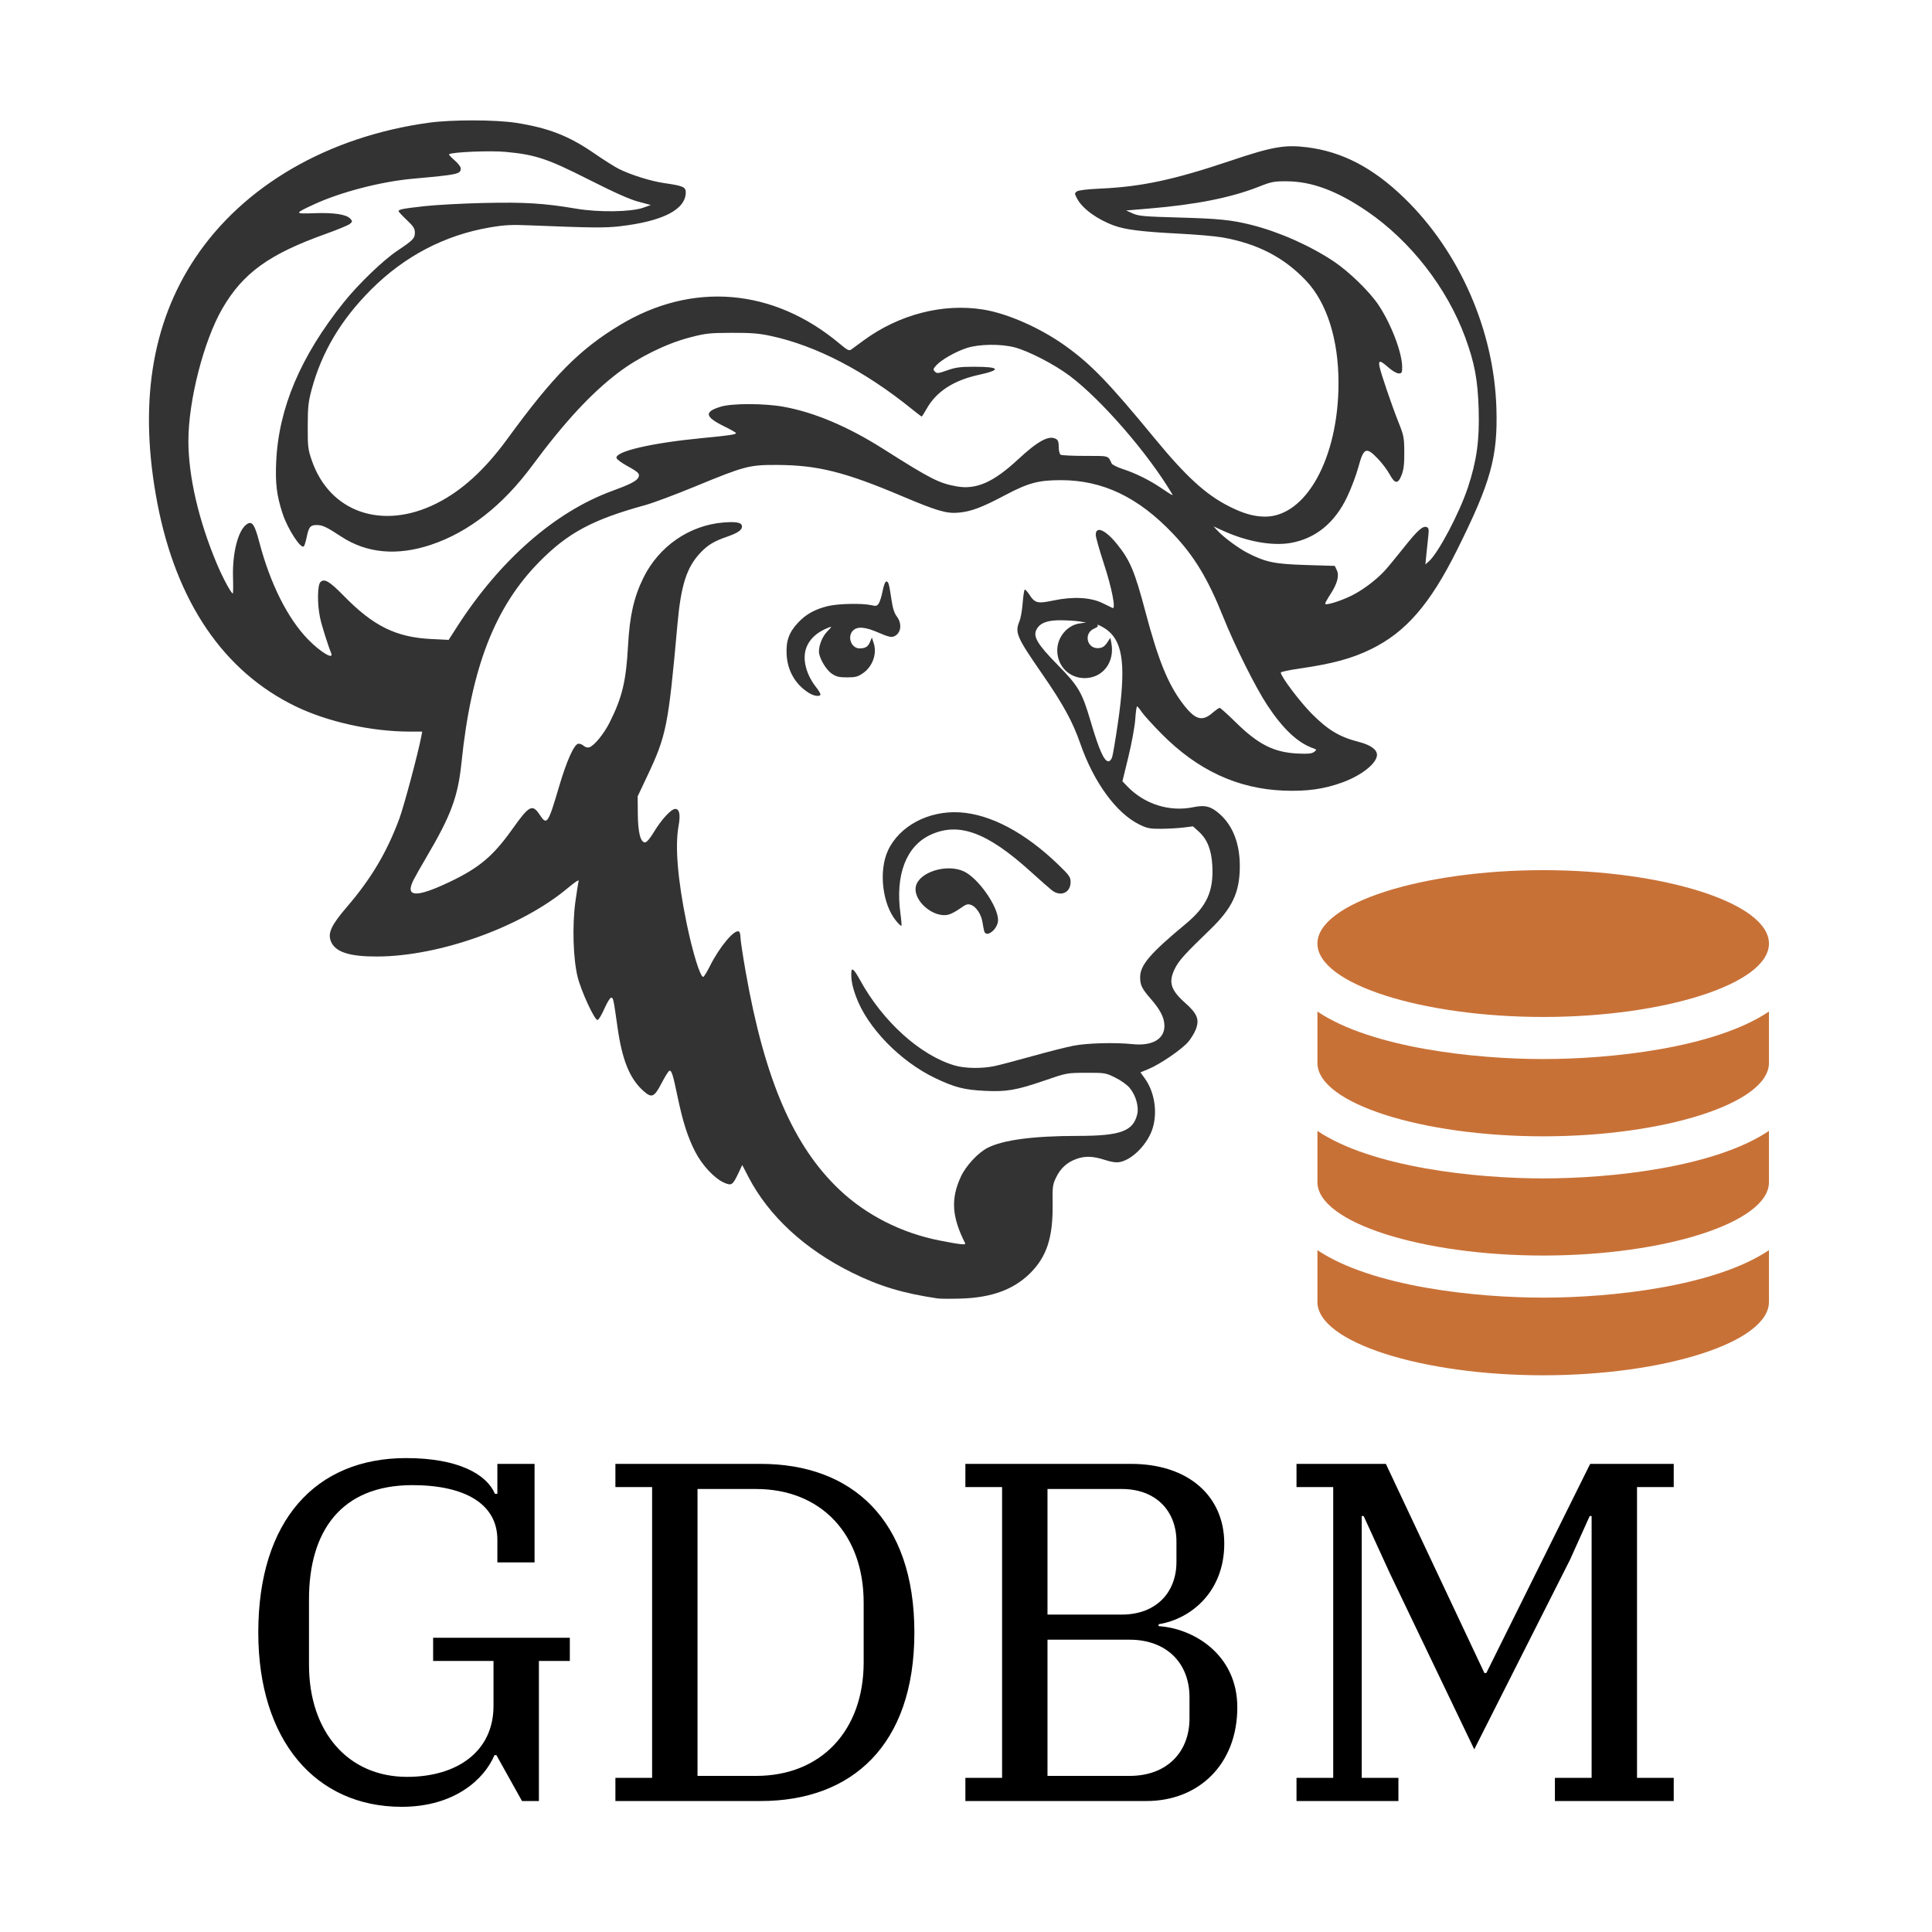 <svg xmlns="http://www.w3.org/2000/svg" version="1.1" width="128" height="128" id="dba-logo">
 <defs id="defs5"/>
 <g style="fill:#c87137" transform="matrix(0.7,0,0,-0.476,25.627,112.761)" id="g11">
  <g style="fill:#c87137" transform="matrix(0.878,0,0,1.365,10.763,-16.613)" id="g2908">
   <path id="path4109" d="m 136.734,58.243 v -5.275 c 0,-4.131 -11.329,-7.484 -24.337,-7.484 -13.006,0 -24.337,3.352 -24.337,7.484 v 5.275 c 5.885,-3.73 17.048,-4.842 24.337,-4.842 7.316,0 18.467,1.122 24.337,4.842 z m -24.337,7.316 c -7.316,0 -18.467,1.122 -24.337,4.842 v -5.224 c 0,-4.133 11.331,-7.484 24.337,-7.484 13.008,0 24.337,3.352 24.337,7.484 v 5.224 c -5.885,-3.73 -17.048,-4.842 -24.337,-4.842 z m 0,31.432 c -13.006,0 -24.337,-3.352 -24.337,-7.486 0,-4.133 11.331,-7.484 24.337,-7.484 13.008,0 24.337,3.352 24.337,7.484 0,4.133 -11.329,7.486 -24.337,7.486 z m 0,-19.262 c -7.316,0 -18.467,1.122 -24.337,4.842 v -5.237 c 0,-4.133 11.331,-7.484 24.337,-7.484 13.008,0 24.337,3.352 24.337,7.484 v 5.237 c -5.885,-3.73 -17.048,-4.842 -24.337,-4.842 z" style="fill:#c87137;stroke-width:2.285"/>
  </g>
 </g>
 <g id="layer1" transform="matrix(0.774,0,0,0.766,-319.796,-480.254)">
  <path style="fill:#333333;stroke-width:0.128" d="m 493.472,739.273 c -2.978,-0.442 -4.991,-1.052 -7.348,-2.227 -4.06,-2.024 -7.15,-4.907 -8.89,-8.293 l -0.527,-1.027 -0.34,0.729 c -0.475,1.017 -0.583,1.087 -1.234,0.79 -0.829,-0.378 -1.871,-1.515 -2.463,-2.686 -0.635,-1.257 -1.057,-2.594 -1.505,-4.771 -0.392,-1.906 -0.509,-2.274 -0.7,-2.209 -0.076,0.026 -0.375,0.508 -0.664,1.071 -0.634,1.233 -0.845,1.319 -1.586,0.64 -1.148,-1.052 -1.789,-2.656 -2.18,-5.448 -0.353,-2.522 -0.367,-2.588 -0.551,-2.588 -0.092,0 -0.354,0.434 -0.582,0.964 -0.228,0.53 -0.491,0.964 -0.585,0.964 -0.261,0 -1.401,-2.497 -1.702,-3.728 -0.382,-1.563 -0.468,-4.456 -0.192,-6.492 0.115,-0.848 0.243,-1.655 0.283,-1.793 0.047,-0.159 -0.296,0.063 -0.944,0.612 -3.978,3.367 -10.951,5.895 -16.308,5.912 -2.377,0.008 -3.576,-0.386 -3.951,-1.298 -0.295,-0.716 0.019,-1.406 1.359,-2.984 2.093,-2.466 3.428,-4.737 4.496,-7.649 0.396,-1.081 1.614,-5.689 1.877,-7.103 l 0.078,-0.418 -1.105,-0.002 c -3.26,-0.007 -6.988,-0.843 -9.729,-2.182 -6.158,-3.009 -10.211,-9.022 -11.834,-17.56 -1.606,-8.446 -0.533,-15.503 3.224,-21.201 4.138,-6.275 11.383,-10.517 20.017,-11.72 1.947,-0.271 5.703,-0.266 7.456,0.011 2.802,0.443 4.543,1.133 6.752,2.677 0.76,0.531 1.681,1.119 2.048,1.306 1.007,0.514 2.759,1.068 3.894,1.231 1.583,0.228 1.837,0.338 1.837,0.79 0,1.496 -1.964,2.516 -5.677,2.946 -1.253,0.145 -2.403,0.133 -7.626,-0.082 -1.654,-0.068 -2.204,-0.039 -3.485,0.182 -3.847,0.665 -7.284,2.482 -10.132,5.357 -2.587,2.611 -4.246,5.427 -5.107,8.668 -0.281,1.059 -0.328,1.501 -0.332,3.159 -0.005,1.779 0.022,2.008 0.345,2.957 1.53,4.496 6.032,6.072 10.665,3.734 2.172,-1.096 4.15,-2.916 6.087,-5.6 3.937,-5.454 6.156,-7.723 9.629,-9.839 6.194,-3.775 13.13,-3.183 18.785,1.601 0.709,0.6 0.825,0.657 1.031,0.505 0.127,-0.094 0.594,-0.441 1.038,-0.77 3.031,-2.251 6.8,-3.234 10.245,-2.672 2.088,0.341 4.899,1.597 7.032,3.143 2.2,1.595 3.724,3.19 7.622,7.978 2.702,3.32 4.392,4.882 6.378,5.897 1.203,0.615 2.088,0.876 3.03,0.892 3.545,0.06 6.347,-5.051 6.345,-11.571 -0.001,-3.762 -0.998,-6.934 -2.778,-8.837 -1.887,-2.018 -4.175,-3.212 -7.175,-3.743 -0.586,-0.104 -2.22,-0.248 -3.633,-0.321 -3.243,-0.167 -4.645,-0.343 -5.624,-0.702 -1.437,-0.528 -2.705,-1.458 -3.157,-2.317 -0.235,-0.445 -0.236,-0.482 -0.03,-0.636 0.138,-0.104 0.883,-0.194 2.027,-0.246 3.514,-0.161 6.286,-0.76 11.121,-2.405 3.569,-1.214 4.646,-1.406 6.54,-1.17 3.015,0.376 5.661,1.768 8.332,4.384 4.738,4.64 7.692,11.449 7.893,18.195 0.126,4.205 -0.48,6.401 -3.384,12.284 -2.304,4.666 -4.361,7.064 -7.325,8.537 -1.64,0.815 -3.297,1.271 -6.133,1.687 -0.888,0.13 -1.615,0.286 -1.615,0.345 0,0.338 1.624,2.519 2.658,3.57 1.379,1.401 2.369,2.002 3.993,2.422 1.021,0.264 1.584,0.664 1.584,1.125 0,0.72 -1.297,1.771 -2.93,2.376 -1.591,0.589 -3.059,0.798 -5.052,0.72 -3.948,-0.155 -7.38,-1.766 -10.453,-4.906 -0.767,-0.783 -1.536,-1.64 -1.71,-1.903 -0.174,-0.263 -0.351,-0.479 -0.393,-0.48 -0.042,-2.9e-4 -0.111,0.505 -0.154,1.124 -0.042,0.619 -0.307,2.078 -0.587,3.242 l -0.51,2.117 0.41,0.431 c 1.475,1.552 3.618,2.236 5.663,1.807 1.013,-0.212 1.521,-0.074 2.283,0.621 1.111,1.013 1.691,2.549 1.691,4.477 0,2.272 -0.635,3.635 -2.572,5.519 -2.115,2.058 -2.644,2.649 -2.981,3.336 -0.575,1.17 -0.373,1.857 0.874,2.974 1.038,0.93 1.238,1.431 0.916,2.288 -0.117,0.31 -0.413,0.802 -0.659,1.093 -0.539,0.639 -2.391,1.919 -3.373,2.332 l -0.71,0.299 0.364,0.509 c 0.834,1.168 1.108,2.867 0.691,4.29 -0.396,1.352 -1.727,2.748 -2.819,2.956 -0.317,0.06 -0.715,0.003 -1.3,-0.189 -0.988,-0.323 -1.668,-0.348 -2.395,-0.088 -0.803,0.288 -1.367,0.796 -1.74,1.568 -0.318,0.659 -0.337,0.802 -0.318,2.366 0.034,2.877 -0.505,4.538 -1.937,5.97 -1.405,1.404 -3.293,2.102 -5.901,2.181 -0.871,0.026 -1.755,0.023 -1.964,-0.008 z m 2.317,-4.776 c -1.148,-2.291 -1.246,-3.857 -0.361,-5.775 0.432,-0.936 1.46,-2.055 2.277,-2.478 1.328,-0.688 3.909,-1.033 7.74,-1.035 3.652,-0.002 4.738,-0.407 5.077,-1.893 0.147,-0.644 -0.133,-1.622 -0.643,-2.247 -0.223,-0.273 -0.751,-0.657 -1.238,-0.9 -0.831,-0.415 -0.884,-0.423 -2.498,-0.418 -1.647,0.006 -1.651,0.006 -3.549,0.666 -2.419,0.84 -3.264,0.988 -5.12,0.896 -1.77,-0.088 -2.591,-0.301 -4.256,-1.106 -3.004,-1.452 -5.814,-4.379 -6.778,-7.062 -0.322,-0.895 -0.429,-1.472 -0.393,-2.11 0.025,-0.429 0.246,-0.22 0.75,0.707 1.945,3.577 5.141,6.494 8.076,7.37 0.883,0.264 2.331,0.29 3.413,0.062 0.418,-0.088 1.869,-0.473 3.225,-0.856 1.356,-0.383 2.952,-0.792 3.548,-0.909 1.175,-0.231 3.55,-0.295 5.074,-0.136 1.686,0.176 2.738,-0.452 2.712,-1.619 -0.015,-0.687 -0.366,-1.372 -1.19,-2.324 -0.735,-0.849 -0.889,-1.169 -0.889,-1.844 0,-1.052 0.851,-2.057 3.916,-4.626 1.792,-1.502 2.387,-2.83 2.262,-5.048 -0.076,-1.346 -0.434,-2.258 -1.143,-2.908 l -0.51,-0.467 -0.837,0.103 c -0.46,0.057 -1.322,0.105 -1.914,0.108 -0.931,0.005 -1.178,-0.044 -1.82,-0.36 -1.989,-0.978 -3.925,-3.656 -5.082,-7.026 -0.64,-1.865 -1.458,-3.379 -3.22,-5.953 -2.24,-3.274 -2.39,-3.624 -1.979,-4.621 0.104,-0.252 0.226,-0.955 0.272,-1.563 0.046,-0.607 0.124,-1.129 0.173,-1.16 0.049,-0.031 0.226,0.158 0.393,0.419 0.48,0.75 0.702,0.806 2.051,0.519 1.686,-0.359 3.191,-0.28 4.208,0.219 0.418,0.205 0.811,0.398 0.874,0.429 0.295,0.144 -0.07,-1.743 -0.731,-3.78 -0.392,-1.207 -0.713,-2.351 -0.713,-2.543 0,-0.795 0.807,-0.456 1.781,0.748 1.151,1.424 1.546,2.367 2.477,5.918 1.084,4.135 1.909,6.199 3.149,7.872 1.068,1.441 1.674,1.647 2.568,0.87 0.285,-0.247 0.569,-0.45 0.632,-0.45 0.063,0 0.682,0.564 1.377,1.253 1.937,1.923 3.272,2.601 5.31,2.699 0.883,0.042 1.197,0.011 1.394,-0.139 0.247,-0.189 0.244,-0.197 -0.127,-0.335 -1.306,-0.486 -2.54,-1.666 -3.873,-3.701 -1.013,-1.547 -2.792,-5.148 -3.795,-7.682 -1.288,-3.253 -2.458,-5.211 -4.271,-7.144 -2.972,-3.169 -6.018,-4.643 -9.6,-4.644 -1.933,-10e-4 -2.797,0.235 -4.809,1.312 -1.949,1.044 -2.876,1.397 -3.933,1.497 -1.043,0.099 -1.853,-0.139 -4.845,-1.419 -4.922,-2.107 -7.25,-2.694 -10.739,-2.707 -2.356,-0.009 -2.749,0.096 -6.988,1.863 -1.683,0.702 -3.593,1.423 -4.244,1.604 -4.533,1.257 -6.642,2.399 -9.106,4.928 -3.802,3.903 -5.815,9.156 -6.649,17.352 -0.301,2.954 -0.894,4.569 -3.005,8.184 -0.454,0.778 -0.951,1.664 -1.103,1.97 -0.749,1.501 0.216,1.551 3.103,0.161 2.528,-1.218 3.721,-2.234 5.363,-4.57 1.45,-2.063 1.709,-2.197 2.349,-1.216 0.603,0.924 0.706,0.769 1.654,-2.483 0.635,-2.178 1.268,-3.609 1.626,-3.677 0.127,-0.024 0.337,0.054 0.466,0.172 0.143,0.131 0.333,0.184 0.486,0.135 0.422,-0.136 1.249,-1.157 1.742,-2.15 1.079,-2.174 1.41,-3.572 1.576,-6.663 0.139,-2.57 0.499,-4.172 1.314,-5.849 1.326,-2.726 3.951,-4.554 6.872,-4.784 1.122,-0.089 1.566,0.01 1.566,0.349 0,0.31 -0.371,0.565 -1.28,0.883 -1.131,0.395 -1.668,0.726 -2.313,1.426 -1.145,1.242 -1.63,2.781 -1.927,6.113 -0.79,8.874 -0.943,9.645 -2.611,13.21 l -0.797,1.703 0.011,1.478 c 0.012,1.638 0.226,2.507 0.616,2.507 0.144,0 0.421,-0.326 0.764,-0.9 0.652,-1.092 1.478,-1.993 1.827,-1.993 0.36,0 0.457,0.51 0.28,1.48 -0.313,1.724 -0.076,4.629 0.684,8.371 0.516,2.542 1.167,4.676 1.425,4.676 0.063,0 0.321,-0.419 0.574,-0.932 0.821,-1.664 2.118,-3.224 2.487,-2.992 0.073,0.046 0.132,0.274 0.132,0.508 0,0.234 0.2,1.575 0.445,2.981 1.619,9.305 4.079,15.075 8.038,18.854 2.297,2.193 5.318,3.739 8.558,4.381 1.753,0.347 2.271,0.405 2.19,0.244 z m 1.629,-26.997 c -0.034,-0.124 -0.1,-0.469 -0.146,-0.768 -0.105,-0.683 -0.537,-1.345 -0.982,-1.504 -0.29,-0.103 -0.43,-0.058 -0.917,0.297 -0.316,0.231 -0.754,0.471 -0.973,0.535 -1.28,0.373 -3.101,-1.19 -2.832,-2.431 0.267,-1.233 2.621,-1.983 4.094,-1.305 1.231,0.567 2.942,3.021 2.942,4.22 0,0.773 -1.01,1.588 -1.186,0.956 z m -7.544,-0.893 c -1.177,-1.448 -1.504,-4.325 -0.691,-6.087 0.979,-2.123 3.481,-3.462 6.155,-3.294 2.622,0.165 5.582,1.751 8.403,4.504 0.972,0.949 1.072,1.091 1.072,1.528 -0.001,0.92 -0.851,1.297 -1.599,0.709 -0.201,-0.158 -1.021,-0.888 -1.823,-1.621 -3.713,-3.399 -6.147,-4.303 -8.559,-3.183 -2.094,0.973 -3.041,3.478 -2.582,6.83 0.074,0.542 0.109,1.012 0.078,1.044 -0.032,0.032 -0.236,-0.162 -0.455,-0.431 z m -7.436,-19.694 c -1.165,-0.721 -1.858,-1.917 -1.931,-3.332 -0.062,-1.191 0.194,-1.912 0.98,-2.765 0.672,-0.729 1.462,-1.169 2.576,-1.436 0.876,-0.21 2.932,-0.251 3.682,-0.075 0.42,0.099 0.502,0.079 0.655,-0.164 0.096,-0.152 0.244,-0.638 0.328,-1.08 0.091,-0.479 0.218,-0.803 0.313,-0.803 0.184,0 0.24,0.199 0.444,1.6 0.104,0.713 0.241,1.144 0.453,1.426 0.486,0.647 0.359,1.489 -0.261,1.729 -0.228,0.088 -0.527,0.012 -1.291,-0.326 -1.146,-0.508 -1.825,-0.565 -2.198,-0.186 -0.519,0.527 -0.15,1.543 0.56,1.543 0.495,0 0.725,-0.142 0.895,-0.553 l 0.16,-0.386 0.157,0.483 c 0.298,0.916 -0.09,2.018 -0.915,2.598 -0.442,0.311 -0.642,0.364 -1.362,0.364 -0.691,0 -0.929,-0.058 -1.312,-0.321 -0.502,-0.345 -1.097,-1.379 -1.097,-1.907 0,-0.593 0.295,-1.312 0.722,-1.758 0.4,-0.418 0.407,-0.439 0.105,-0.322 -1.056,0.408 -1.745,1.089 -1.974,1.955 -0.247,0.93 0.101,2.174 0.891,3.185 0.211,0.27 0.383,0.554 0.383,0.633 0,0.222 -0.53,0.166 -0.963,-0.102 z m 25.92,5.583 c 0.065,-0.174 0.292,-1.521 0.504,-2.992 0.689,-4.788 0.469,-6.892 -0.832,-7.981 -0.384,-0.321 -1.136,-0.695 -0.884,-0.44 0.043,0.043 -0.094,0.153 -0.305,0.243 -0.956,0.408 -0.629,1.795 0.398,1.694 0.305,-0.03 0.491,-0.154 0.698,-0.467 l 0.282,-0.426 0.086,0.466 c 0.304,1.646 -0.737,3.021 -2.289,3.021 -1.33,0 -2.344,-1.041 -2.344,-2.406 0,-1.137 0.851,-2.167 1.917,-2.323 l 0.553,-0.081 -0.57,-0.092 c -0.314,-0.051 -1.026,-0.096 -1.584,-0.102 -1.151,-0.011 -1.777,0.224 -2.08,0.777 -0.338,0.619 0.051,1.287 1.798,3.084 1.786,1.837 2.087,2.357 2.82,4.871 0.731,2.506 1.157,3.47 1.533,3.47 0.098,0 0.232,-0.143 0.297,-0.317 z m -66.834,-9.035 c -0.269,-0.649 -0.815,-2.404 -0.954,-3.067 -0.247,-1.179 -0.231,-2.82 0.03,-3.085 0.332,-0.337 0.781,-0.07 2,1.19 2.537,2.621 4.472,3.585 7.499,3.735 l 1.477,0.073 0.721,-1.135 c 3.671,-5.774 8.402,-9.955 13.302,-11.756 1.454,-0.534 2.051,-0.841 2.204,-1.131 0.175,-0.332 0.047,-0.471 -0.941,-1.019 -0.484,-0.269 -0.898,-0.58 -0.919,-0.693 -0.108,-0.568 3.011,-1.299 7.321,-1.717 2.325,-0.225 2.916,-0.314 2.911,-0.435 -0.002,-0.045 -0.47,-0.314 -1.04,-0.596 -1.642,-0.815 -1.706,-1.254 -0.247,-1.693 0.97,-0.292 3.708,-0.287 5.345,0.01 2.632,0.478 5.526,1.714 8.549,3.651 4.058,2.6 4.748,2.957 6.264,3.236 1.676,0.308 3.152,-0.343 5.257,-2.319 1.704,-1.6 2.643,-2.118 3.245,-1.791 0.192,0.104 0.251,0.27 0.251,0.703 0,0.312 0.071,0.613 0.158,0.67 0.087,0.057 1.035,0.104 2.107,0.104 2.086,0 1.937,-0.043 2.266,0.655 0.053,0.113 0.495,0.335 0.982,0.493 1.03,0.335 2.243,0.939 3.229,1.611 1.005,0.684 1.072,0.72 0.947,0.507 -2.025,-3.458 -6.027,-8.121 -8.739,-10.183 -1.312,-0.998 -3.553,-2.167 -4.751,-2.478 -1.177,-0.306 -3.008,-0.28 -4.054,0.057 -0.953,0.307 -2.213,1.032 -2.638,1.518 -0.263,0.3 -0.274,0.357 -0.103,0.531 0.171,0.174 0.284,0.162 1.055,-0.113 0.708,-0.253 1.112,-0.308 2.256,-0.309 2.259,-0.002 2.428,0.261 0.45,0.698 -2.171,0.48 -3.64,1.443 -4.469,2.932 -0.207,0.371 -0.399,0.675 -0.427,0.675 -0.028,0 -0.399,-0.285 -0.825,-0.633 -4.047,-3.309 -8.2,-5.488 -12.068,-6.333 -1.04,-0.227 -1.685,-0.279 -3.376,-0.273 -1.918,0.007 -2.216,0.04 -3.611,0.408 -1.982,0.523 -4.351,1.702 -6.079,3.026 -2.327,1.783 -4.62,4.284 -7.377,8.048 -2.531,3.455 -5.441,5.756 -8.66,6.847 -2.891,0.98 -5.502,0.743 -7.676,-0.697 -1.283,-0.85 -1.616,-1.009 -2.115,-1.009 -0.542,0 -0.675,0.161 -0.855,1.037 -0.079,0.384 -0.187,0.745 -0.24,0.803 -0.253,0.276 -1.392,-1.495 -1.828,-2.844 -0.499,-1.543 -0.626,-2.579 -0.544,-4.451 0.204,-4.652 2.087,-9.144 5.794,-13.819 1.247,-1.572 3.352,-3.621 4.562,-4.44 1.372,-0.928 1.514,-1.076 1.514,-1.575 0,-0.359 -0.12,-0.548 -0.697,-1.099 -0.383,-0.366 -0.697,-0.707 -0.697,-0.757 0,-0.153 0.37,-0.226 2.217,-0.434 0.976,-0.11 3.256,-0.234 5.068,-0.276 3.52,-0.081 5.174,0.022 7.91,0.491 1.945,0.333 4.727,0.291 5.768,-0.088 l 0.628,-0.229 -1.064,-0.286 c -0.738,-0.198 -2.038,-0.783 -4.239,-1.908 -3.561,-1.82 -4.563,-2.157 -7.124,-2.399 -1.334,-0.126 -4.654,0.016 -4.843,0.208 -0.032,0.032 0.18,0.265 0.471,0.518 0.291,0.253 0.529,0.563 0.529,0.691 0,0.505 -0.192,0.547 -4.099,0.904 -2.743,0.25 -6.202,1.159 -8.484,2.229 -1.681,0.788 -1.679,0.816 0.065,0.753 1.674,-0.061 2.733,0.104 3.066,0.477 0.19,0.213 0.188,0.246 -0.02,0.437 -0.124,0.114 -1.051,0.504 -2.06,0.868 -4.871,1.755 -7.119,3.396 -8.885,6.488 -1.583,2.771 -2.897,7.953 -2.895,11.422 0.002,3.07 0.873,6.876 2.433,10.626 0.49,1.178 1.229,2.571 1.365,2.571 0.036,8e-5 0.046,-0.607 0.022,-1.35 -0.069,-2.162 0.44,-4.149 1.191,-4.647 0.445,-0.295 0.66,0.022 1.06,1.562 0.934,3.596 2.43,6.608 4.182,8.421 1.051,1.087 2.219,1.793 1.969,1.189 z m 87.28,-4.952 c 0.93,-0.448 2.09,-1.317 2.856,-2.138 0.237,-0.254 0.964,-1.14 1.615,-1.969 1.243,-1.582 1.68,-1.981 2.025,-1.847 0.174,0.068 0.195,0.203 0.127,0.818 -0.045,0.405 -0.118,1.112 -0.163,1.572 l -0.081,0.836 0.29,-0.257 c 0.812,-0.719 2.625,-4.186 3.355,-6.416 0.752,-2.299 0.995,-4.095 0.915,-6.761 -0.077,-2.545 -0.351,-4.012 -1.163,-6.236 -1.559,-4.267 -4.675,-8.308 -8.376,-10.865 -2.564,-1.771 -4.741,-2.593 -6.892,-2.602 -1.087,-0.005 -1.314,0.039 -2.344,0.451 -2.417,0.967 -5.39,1.565 -9.502,1.912 l -1.9,0.16 0.57,0.258 c 0.503,0.228 0.963,0.269 3.928,0.352 3.442,0.096 4.533,0.208 6.231,0.64 2.358,0.599 5.013,1.789 7.044,3.157 1.304,0.878 3.063,2.606 3.825,3.759 1.088,1.644 2.031,4.143 2.031,5.38 0,0.491 -0.032,0.549 -0.299,0.549 -0.168,0 -0.55,-0.225 -0.875,-0.514 -0.706,-0.631 -0.873,-0.652 -0.769,-0.096 0.107,0.57 1.049,3.361 1.637,4.853 0.447,1.135 0.482,1.317 0.488,2.571 0.006,1.014 -0.051,1.502 -0.225,1.96 -0.31,0.816 -0.576,0.801 -1.036,-0.057 -0.197,-0.367 -0.651,-0.975 -1.009,-1.35 -0.997,-1.045 -1.211,-0.95 -1.662,0.741 -0.178,0.667 -0.603,1.81 -0.945,2.54 -1.064,2.276 -2.709,3.635 -4.856,4.014 -1.564,0.276 -3.744,-0.119 -5.749,-1.041 l -0.848,-0.39 0.377,0.402 c 0.559,0.596 1.8,1.516 2.593,1.921 1.521,0.778 2.271,0.933 4.941,1.016 l 2.469,0.077 0.175,0.371 c 0.226,0.479 0.043,1.164 -0.562,2.102 -0.239,0.37 -0.434,0.726 -0.434,0.792 0,0.182 1.186,-0.176 2.199,-0.664 z" id="path2996"/>
 </g>
 <g id="text76" style="fill:#000000;fill-opacity:1;stroke:none">
  <path id="path117" d="m 26.616,119.706 c 3.488,0 5.472,-1.824 6.144,-3.424 h 0.128 l 1.696,3.04 h 1.12 v -9.28 h 2.048 v -1.536 h -9.056 v 1.536 h 4 v 2.976 c 0,3.04 -2.432,4.704 -5.728,4.704 -3.904,0 -6.496,-2.976 -6.496,-7.424 v -4.352 c 0,-4.48 2.112,-7.552 6.848,-7.552 3.488,0 5.632,1.248 5.632,3.616 v 1.504 h 2.464 v -6.528 h -2.464 v 1.984 h -0.16 c -0.544,-1.28 -2.4,-2.368 -5.888,-2.368 -5.984,0 -9.792,4.128 -9.792,11.552 0,7.168 3.808,11.552 9.504,11.552 z"/>
  <path id="path119" d="m 40.772,119.322 h 9.632 c 6.016,0 10.176,-3.68 10.176,-11.168 0,-7.488 -4.16,-11.168 -10.176,-11.168 h -9.632 v 1.536 h 2.432 v 19.264 h -2.432 z m 5.44,-20.672 h 3.872 c 4.352,0 7.136,3.04 7.136,7.52 v 3.968 c 0,4.48 -2.784,7.52 -7.136,7.52 h -3.872 z"/>
  <path id="path121" d="m 63.959,119.322 h 12 c 3.456,0 6.016,-2.432 6.016,-6.208 0,-3.552 -2.976,-5.248 -5.216,-5.376 v -0.128 c 2.176,-0.352 4.352,-2.176 4.352,-5.344 0,-3.136 -2.368,-5.28 -6.176,-5.28 H 63.959 v 1.536 h 2.432 v 19.264 h -2.432 z m 5.44,-10.688 h 5.44 c 2.464,0 3.968,1.568 3.968,3.808 v 1.408 c 0,2.24 -1.504,3.808 -3.968,3.808 h -5.44 z m 0,-9.984 h 4.928 c 2.24,0 3.616,1.44 3.616,3.488 v 1.344 c 0,2.048 -1.376,3.488 -3.616,3.488 h -4.928 z"/>
  <path id="path123" d="m 85.897,119.322 h 6.752 v -1.536 h -2.432 v -17.344 h 0.128 l 1.728,3.776 5.6,11.68 6.336,-12.544 1.312,-2.912 h 0.128 v 17.344 h -2.432 v 1.536 h 7.872 v -1.536 h -2.432 V 98.522 h 2.432 v -1.536 h -5.536 l -6.88,13.856 h -0.128 l -6.528,-13.856 h -5.92 v 1.536 h 2.432 v 19.264 h -2.432 z"/>
 </g>
</svg>